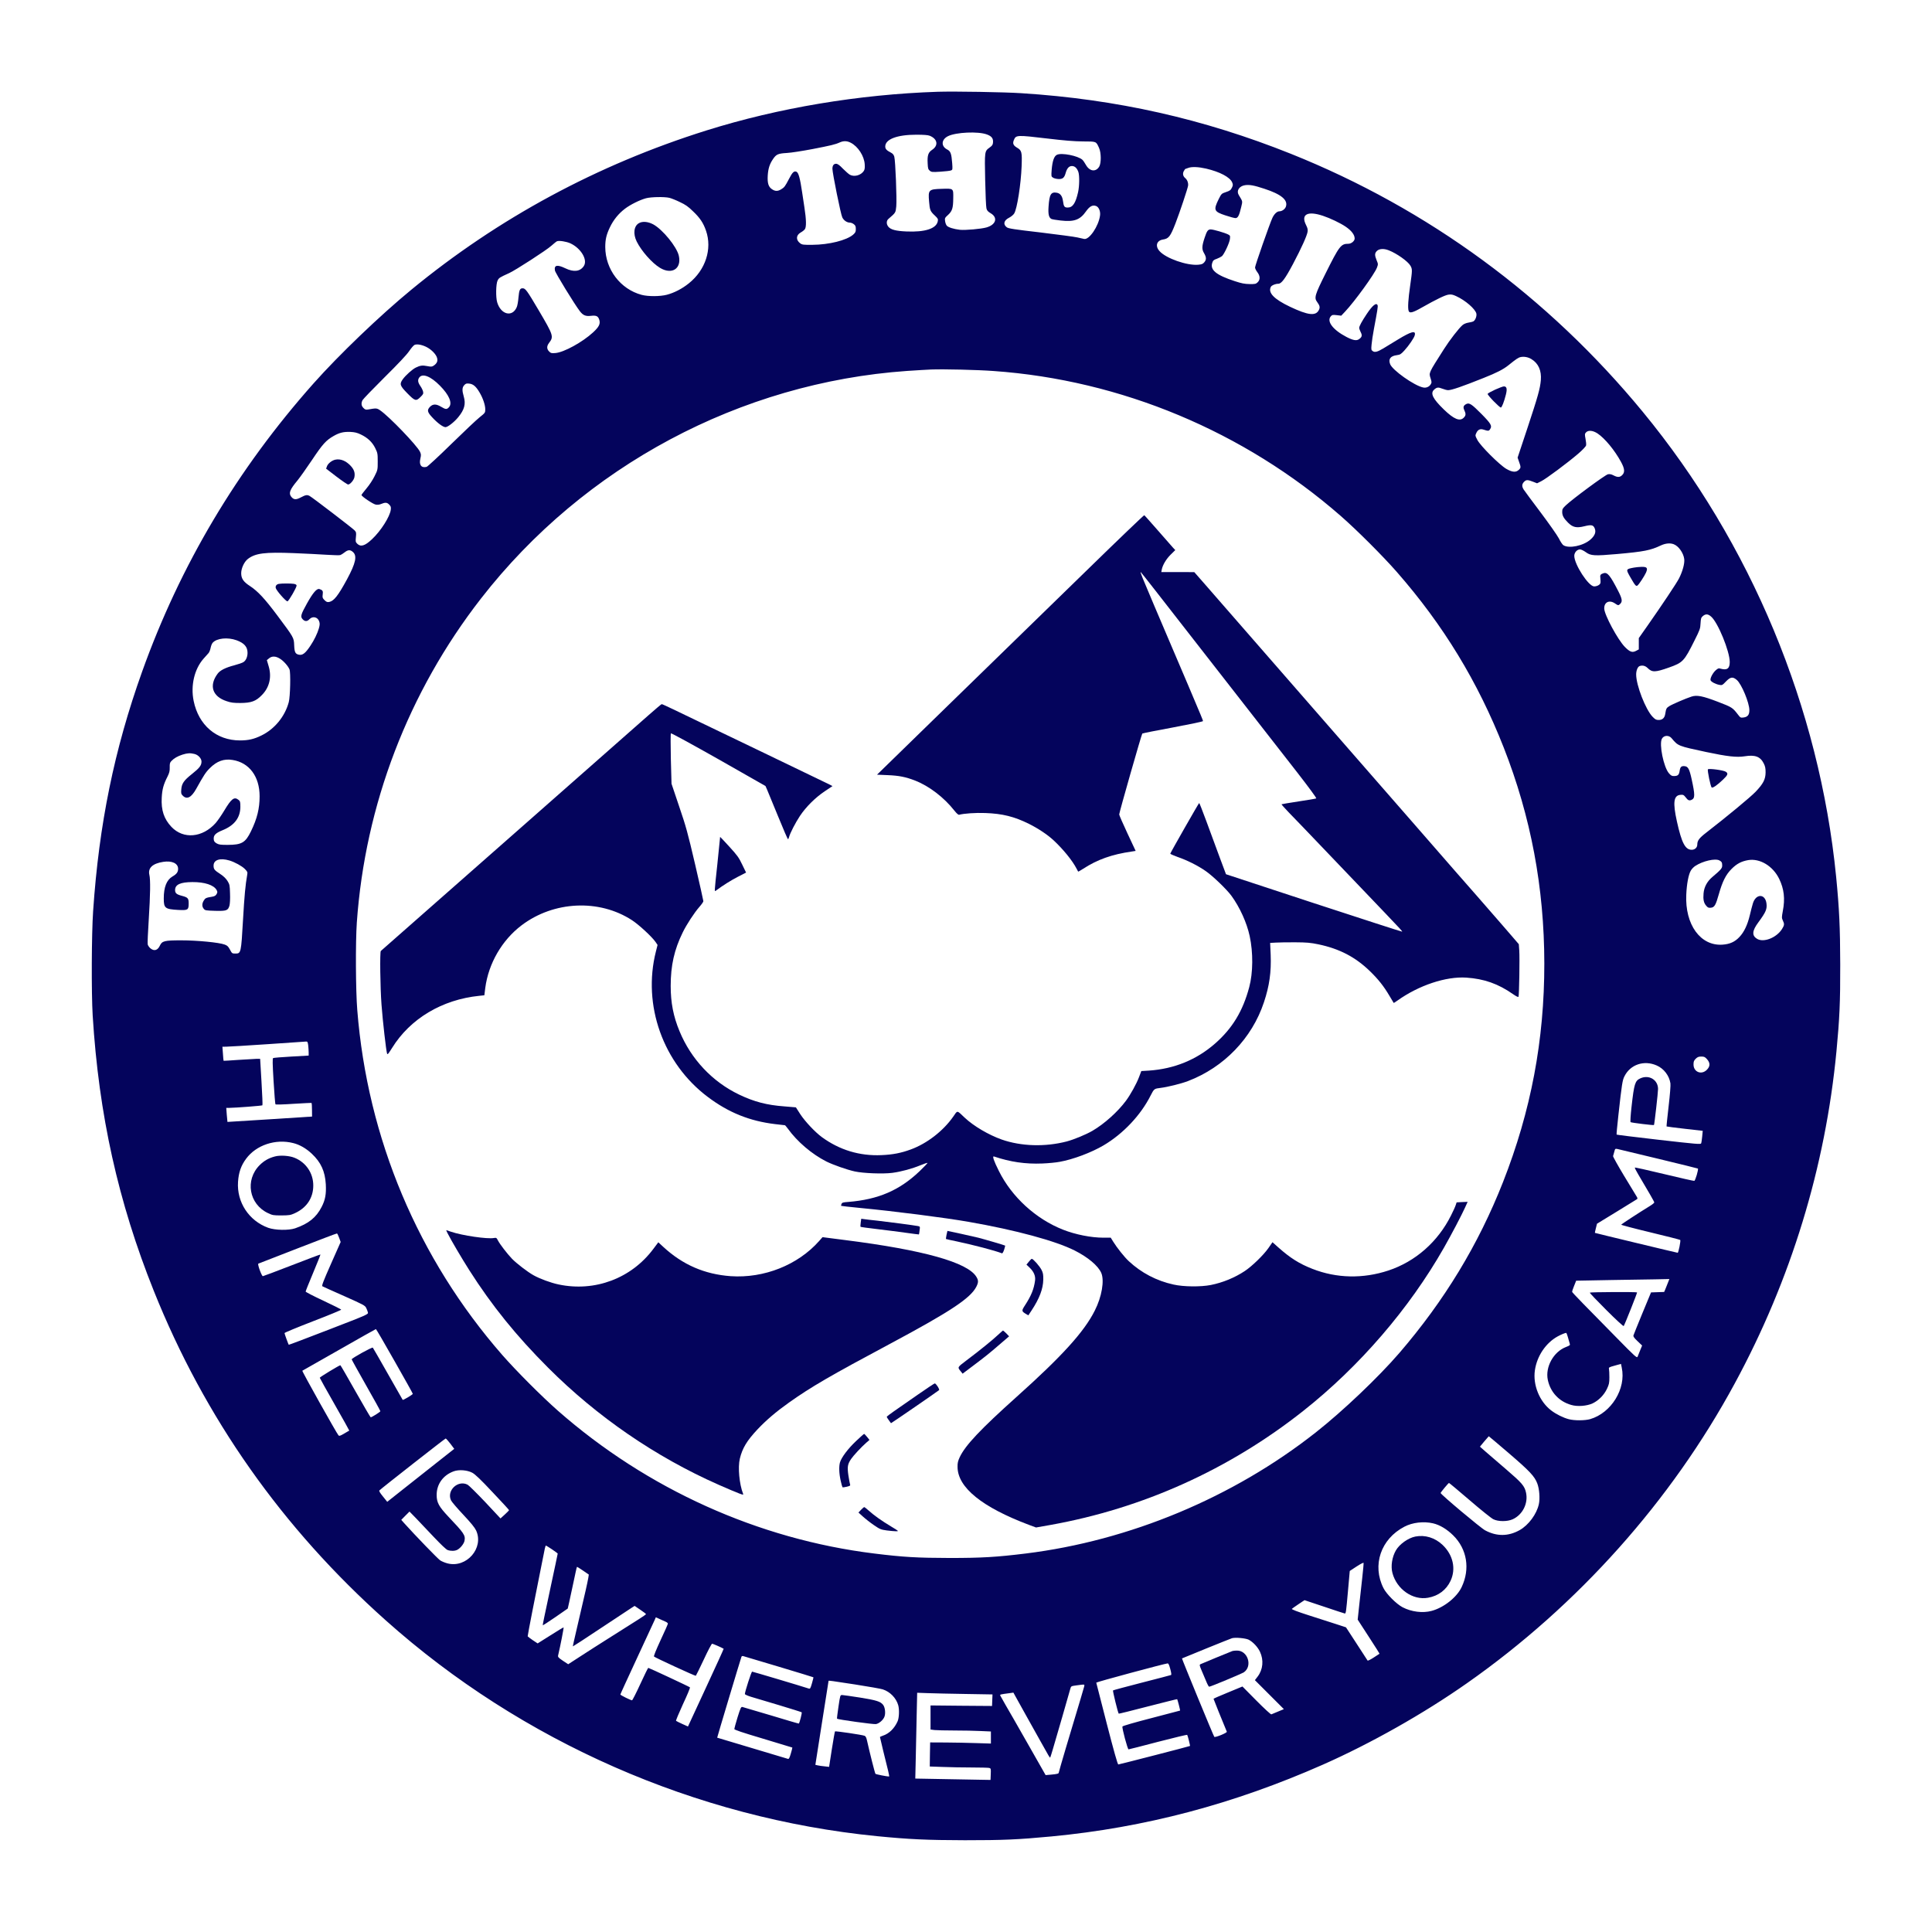 <?xml version="1.0" standalone="no"?>
<!DOCTYPE svg PUBLIC "-//W3C//DTD SVG 20010904//EN"
 "http://www.w3.org/TR/2001/REC-SVG-20010904/DTD/svg10.dtd">
<svg version="1.0" xmlns="http://www.w3.org/2000/svg"
 width="2560pt" height="2560pt" viewBox="0 0 2560 2560"
 preserveAspectRatio="xMidYMid meet">

<g transform="translate(0,2560) scale(0.1,-0.1)"
fill="#04045c" stroke="none">
<path d="M12425 24384 c-1045 -35 -2110 -213 -3066 -513 -1445 -454 -2757
-1162 -3909 -2110 -417 -343 -959 -863 -1295 -1241 -1012 -1139 -1767 -2409
-2272 -3820 -369 -1032 -571 -2020 -649 -3171 -21 -307 -24 -1081 -6 -1384 81
-1314 337 -2469 810 -3650 674 -1683 1701 -3142 3076 -4368 1798 -1605 4108
-2619 6505 -2857 426 -42 668 -53 1166 -54 507 0 699 8 1145 50 1237 117 2417
429 3600 952 633 280 1335 676 1910 1080 1467 1029 2704 2413 3547 3972 744
1373 1200 2864 1347 4400 41 430 51 646 50 1150 -1 492 -13 741 -54 1161 -222
2242 -1129 4422 -2564 6164 -1256 1525 -2843 2689 -4661 3417 -1160 464 -2310
723 -3570 803 -226 15 -893 26 -1110 19z m653 -566 c62 -23 84 -52 80 -104 -2
-32 -10 -44 -45 -69 -67 -49 -67 -46 -59 -428 4 -188 11 -358 17 -379 7 -28
20 -42 55 -63 100 -58 72 -153 -56 -189 -71 -20 -279 -38 -350 -31 -81 9 -154
32 -174 54 -10 11 -20 38 -23 61 -6 39 -3 44 40 83 55 51 67 90 68 221 2 132
5 129 -152 124 -174 -5 -182 -13 -168 -170 9 -113 16 -128 77 -185 40 -38 44
-46 38 -75 -19 -97 -168 -146 -415 -135 -141 6 -209 24 -241 64 -27 34 -26 79
3 103 97 84 94 80 103 165 9 96 -11 604 -26 658 -8 28 -20 42 -49 57 -53 27
-71 47 -71 79 0 96 157 156 410 156 102 0 155 -4 180 -14 103 -42 118 -129 30
-187 -50 -33 -64 -74 -58 -179 3 -67 7 -80 28 -97 23 -19 34 -20 140 -13 63 4
126 11 139 16 24 9 24 11 18 97 -10 128 -21 158 -66 181 -84 43 -79 131 9 176
105 53 402 67 518 23z m804 -54 c219 -26 348 -37 466 -38 184 -1 174 3 215
-86 29 -64 30 -201 2 -248 -45 -74 -127 -64 -176 23 -16 29 -37 59 -47 68 -59
53 -275 96 -337 66 -38 -18 -60 -81 -70 -201 -6 -84 -6 -87 18 -102 13 -9 45
-17 70 -18 57 -3 80 16 97 78 18 65 45 94 84 94 38 0 67 -28 85 -79 16 -48 14
-188 -4 -268 -33 -146 -71 -203 -137 -203 -44 0 -53 12 -63 87 -9 65 -35 100
-81 109 -78 14 -99 -20 -110 -183 -7 -99 3 -145 37 -164 10 -5 66 -15 124 -21
177 -20 256 8 335 121 48 68 88 89 134 71 36 -13 60 -71 52 -126 -19 -142
-144 -325 -211 -310 -11 2 -51 11 -90 20 -38 9 -259 38 -489 66 -347 40 -424
52 -445 68 -53 39 -40 92 30 127 27 14 58 39 68 57 38 61 89 387 98 625 7 189
2 210 -62 247 -49 29 -60 56 -40 102 27 66 41 66 447 18z m-2610 -55 c97 -49
179 -176 186 -286 3 -47 0 -69 -12 -88 -38 -58 -125 -82 -184 -51 -15 8 -56
44 -92 80 -48 50 -71 66 -92 66 -31 0 -48 -24 -48 -66 0 -57 111 -608 131
-645 20 -41 62 -69 102 -69 13 0 36 -9 51 -21 21 -16 26 -29 26 -64 0 -37 -5
-47 -35 -74 -86 -75 -320 -134 -542 -135 -119 -1 -134 1 -160 20 -59 44 -56
107 6 143 23 12 47 32 56 44 21 30 19 127 -6 288 -11 74 -25 163 -30 199 -28
190 -48 264 -77 275 -31 12 -52 -8 -96 -93 -55 -105 -62 -114 -106 -141 -45
-27 -79 -27 -121 2 -47 31 -62 81 -56 182 6 92 25 151 69 216 44 65 67 75 185
82 56 3 209 27 340 52 243 47 302 61 363 89 48 21 94 20 142 -5z m4709 -343
c183 -43 316 -113 346 -183 12 -31 12 -38 -4 -71 -15 -31 -27 -40 -78 -57 -59
-20 -60 -21 -97 -94 -71 -144 -63 -165 89 -215 59 -20 120 -36 134 -36 31 0
49 33 75 144 20 86 23 70 -33 164 -32 55 7 116 83 128 61 9 121 -2 257 -47
224 -73 315 -149 286 -236 -11 -34 -51 -63 -87 -63 -30 0 -68 -35 -92 -87 -34
-72 -230 -632 -230 -657 0 -12 13 -40 30 -62 39 -51 40 -101 4 -135 -23 -22
-34 -24 -107 -23 -65 1 -106 9 -197 39 -245 80 -328 148 -297 242 10 32 19 40
61 54 26 10 57 26 68 35 30 28 100 177 105 227 5 42 3 46 -23 60 -45 23 -196
67 -231 67 -37 0 -51 -19 -81 -110 -37 -111 -39 -152 -8 -204 32 -55 33 -87 3
-122 -19 -22 -34 -28 -82 -32 -149 -12 -424 84 -510 180 -61 67 -40 140 44
154 78 12 99 40 167 215 56 144 162 462 167 500 4 36 -11 77 -38 99 -29 24
-37 58 -20 91 9 16 17 29 18 29 1 0 20 7 42 15 46 18 135 14 236 -9z m-7113
-387 c26 -6 89 -31 140 -56 75 -35 111 -60 175 -123 92 -87 137 -155 172 -257
84 -242 -6 -520 -227 -697 -89 -72 -194 -126 -293 -152 -90 -23 -246 -24 -333
-1 -281 75 -481 338 -482 634 0 99 15 164 61 260 47 99 115 183 201 248 71 54
196 116 278 138 66 18 243 21 308 6z m8663 -239 c96 -32 228 -95 299 -143 78
-53 120 -108 120 -158 0 -32 -44 -69 -83 -69 -99 0 -120 -27 -304 -396 -141
-283 -152 -320 -110 -376 35 -47 41 -72 22 -107 -41 -81 -143 -69 -381 44
-213 101 -296 187 -254 265 11 20 60 40 98 40 42 0 92 68 195 262 113 214 184
372 193 426 5 30 0 50 -20 90 -72 142 19 191 225 122z m-9974 -364 c141 -65
233 -219 179 -301 -48 -73 -133 -84 -245 -30 -108 52 -150 43 -138 -29 5 -32
262 -451 330 -539 43 -56 77 -70 147 -62 71 8 94 -3 110 -50 18 -55 -1 -95
-81 -169 -141 -130 -388 -266 -501 -274 -50 -4 -59 -2 -82 21 -33 33 -33 71
-1 113 64 84 59 100 -138 434 -157 266 -175 290 -213 290 -35 0 -45 -24 -54
-122 -4 -51 -14 -109 -23 -128 -58 -137 -210 -100 -259 64 -20 66 -17 243 5
288 19 37 23 40 155 100 83 38 495 304 557 361 33 29 67 57 75 60 27 12 124
-3 177 -27z m10845 -93 c106 -41 255 -147 287 -204 26 -46 26 -57 -4 -267 -25
-174 -33 -292 -20 -331 11 -36 54 -25 175 44 193 109 308 165 354 171 34 5 56
1 99 -19 124 -56 258 -173 270 -234 6 -34 -15 -88 -40 -101 -10 -6 -40 -13
-66 -17 -28 -4 -61 -18 -77 -32 -48 -40 -173 -202 -247 -319 -208 -327 -201
-311 -176 -390 15 -49 15 -54 -1 -79 -21 -32 -60 -48 -100 -39 -118 25 -406
229 -436 309 -26 68 4 108 89 119 44 6 55 13 99 61 59 64 130 168 138 202 18
69 -45 53 -228 -59 -73 -44 -158 -96 -189 -115 -77 -46 -112 -55 -139 -36 -21
15 -22 21 -16 87 3 39 17 132 31 206 46 244 55 299 49 315 -16 40 -67 0 -143
-114 -65 -97 -101 -163 -101 -186 0 -9 9 -34 20 -56 23 -44 17 -67 -25 -95
-33 -22 -81 -12 -165 32 -181 95 -265 208 -205 274 16 18 26 20 78 14 l59 -7
52 55 c127 135 388 495 421 581 17 46 17 48 -4 98 -27 67 -27 94 4 124 30 30
93 34 157 8z m-12755 -1279 c66 -32 130 -96 144 -145 13 -43 -1 -75 -46 -105
-22 -14 -33 -15 -84 -5 -64 13 -95 8 -152 -20 -45 -22 -134 -102 -171 -153
-47 -65 -40 -86 59 -187 102 -104 116 -108 175 -49 35 34 40 44 34 71 -3 16
-19 50 -36 74 -33 48 -38 80 -15 112 42 60 151 18 274 -107 124 -125 169 -234
119 -287 -28 -30 -43 -29 -103 7 -65 39 -107 39 -146 1 -43 -44 -38 -70 27
-140 70 -76 144 -131 177 -131 30 0 116 67 169 132 82 100 102 175 73 274 -24
82 -22 120 7 151 19 21 29 24 66 20 53 -6 90 -38 138 -120 44 -75 74 -164 74
-221 0 -44 -2 -47 -72 -103 -40 -31 -210 -192 -378 -356 -167 -164 -315 -300
-327 -303 -70 -18 -103 26 -83 109 11 48 10 58 -5 91 -40 84 -410 469 -528
549 -44 30 -52 30 -159 11 -31 -5 -41 -2 -62 20 -29 28 -33 64 -12 104 8 15
139 151 291 302 184 182 294 299 327 348 27 40 59 77 71 82 32 14 94 3 154
-26z m14646 -163 c92 -56 134 -152 124 -277 -10 -115 -39 -217 -177 -634
l-131 -394 16 -46 c29 -80 29 -87 2 -114 -38 -38 -87 -35 -167 11 -90 52 -345
306 -385 385 -29 56 -29 57 -12 93 20 42 50 56 92 43 66 -21 73 -21 90 6 29
43 12 72 -117 203 -127 128 -159 149 -198 130 -39 -20 -46 -42 -27 -82 23 -49
21 -71 -8 -100 -51 -52 -130 -20 -263 109 -147 142 -183 215 -129 263 35 32
54 34 108 13 27 -11 62 -20 77 -20 47 0 186 48 471 162 172 68 261 114 327
167 107 86 132 103 165 110 45 9 99 -1 142 -28z m-7128 -157 c1688 -119 3320
-801 4602 -1922 213 -186 557 -530 741 -740 618 -706 1073 -1453 1417 -2327
360 -917 537 -1857 538 -2860 1 -1018 -177 -1957 -548 -2900 -327 -830 -776
-1569 -1374 -2264 -278 -322 -749 -770 -1106 -1051 -1095 -863 -2467 -1435
-3845 -1605 -384 -47 -579 -59 -1005 -59 -427 1 -613 11 -1000 59 -1537 189
-3010 854 -4191 1891 -216 190 -552 527 -737 738 -1118 1279 -1788 2871 -1923
4573 -21 258 -24 898 -6 1158 110 1562 682 3056 1646 4295 1365 1755 3435
2860 5646 3015 124 8 268 17 320 19 168 6 609 -4 825 -20z m8004 -828 c97 -65
227 -223 310 -376 49 -90 54 -138 16 -175 -30 -31 -62 -32 -115 -4 -28 15 -50
19 -73 15 -35 -6 -472 -329 -559 -412 -42 -40 -48 -50 -48 -87 0 -49 20 -85
78 -143 62 -62 112 -73 216 -47 90 22 116 18 135 -24 23 -51 6 -99 -55 -153
-95 -83 -285 -122 -359 -74 -12 8 -39 48 -60 91 -22 42 -132 198 -243 346
-112 148 -212 284 -223 301 -26 42 -24 72 7 103 28 28 46 28 125 -3 l46 -18
54 27 c64 31 354 247 492 366 54 46 100 95 103 108 4 13 0 52 -7 88 -11 59
-11 66 6 85 30 33 92 27 154 -14z m-16388 -13 c90 -43 152 -101 191 -181 31
-63 33 -73 33 -177 0 -109 0 -111 -42 -195 -24 -49 -69 -117 -107 -162 -36
-43 -66 -82 -66 -87 0 -18 151 -120 188 -127 22 -4 48 -2 66 6 61 25 83 24
112 -5 23 -23 26 -33 22 -69 -11 -91 -131 -281 -250 -392 -92 -87 -148 -104
-194 -59 -23 23 -24 30 -18 88 6 57 4 66 -17 89 -26 28 -560 437 -596 456 -33
18 -53 15 -115 -18 -66 -35 -96 -33 -129 8 -37 47 -19 94 83 216 31 38 118
160 193 272 141 211 185 259 284 316 78 45 133 58 222 55 59 -3 90 -10 140
-34z m17396 -1454 c65 -24 130 -116 140 -197 7 -58 -21 -161 -69 -256 -32 -63
-223 -349 -417 -626 l-116 -165 0 -75 0 -75 -36 -19 c-50 -27 -83 -15 -149 52
-95 98 -270 423 -273 507 -3 86 67 120 141 70 44 -30 47 -30 72 -5 30 30 24
67 -26 165 -108 211 -145 255 -195 240 -43 -13 -50 -25 -43 -71 3 -23 3 -51 0
-61 -7 -23 -46 -43 -83 -43 -74 0 -263 291 -263 405 0 44 37 85 76 85 15 0 48
-16 76 -36 66 -49 112 -52 418 -25 355 32 439 48 580 115 59 27 120 33 167 15z
m-17502 -102 c60 -51 40 -147 -79 -367 -116 -213 -171 -283 -233 -296 -27 -5
-37 -1 -63 24 -27 27 -29 35 -24 74 7 47 -1 59 -44 73 -34 10 -84 -47 -165
-192 -81 -146 -89 -174 -57 -208 30 -32 60 -32 90 0 43 45 110 30 130 -30 9
-28 8 -46 -5 -92 -19 -66 -63 -157 -111 -228 -67 -101 -105 -131 -154 -120
-47 10 -58 32 -62 125 -4 102 -4 101 -225 397 -167 223 -257 319 -360 387 -88
57 -117 100 -117 171 0 66 41 153 90 190 99 75 225 91 604 76 151 -6 348 -16
437 -22 89 -6 171 -8 182 -4 10 3 36 19 56 35 45 36 75 38 110 7z m17999 -858
c90 -78 246 -460 246 -601 0 -86 -35 -112 -118 -89 -29 9 -37 6 -67 -20 -40
-35 -78 -109 -69 -133 8 -21 67 -52 117 -61 35 -7 40 -4 86 44 60 63 92 67
146 20 63 -56 165 -302 165 -399 0 -62 -22 -89 -76 -97 -39 -5 -43 -3 -70 32
-77 100 -79 102 -274 177 -199 76 -275 91 -346 68 -73 -23 -259 -103 -297
-128 -37 -24 -40 -31 -52 -103 -8 -52 -37 -79 -86 -79 -34 0 -46 6 -82 43 -92
96 -217 416 -217 560 0 52 20 101 45 111 38 14 75 5 106 -25 61 -60 100 -59
284 6 184 65 201 83 337 356 72 143 78 159 81 228 4 66 7 77 31 98 37 31 69
29 110 -8z m-19539 -313 c101 -37 145 -87 145 -166 0 -54 -21 -102 -54 -123
-14 -10 -70 -29 -123 -43 -112 -29 -186 -66 -218 -109 -119 -158 -72 -304 118
-366 58 -20 93 -24 182 -24 144 1 206 23 285 105 101 102 133 240 89 385 l-23
78 28 23 c38 33 90 32 147 -5 47 -29 107 -97 125 -141 17 -40 10 -363 -10
-435 -51 -189 -187 -355 -361 -440 -99 -49 -174 -66 -285 -66 -312 0 -548 201
-614 523 -42 204 10 423 131 560 27 29 56 63 67 75 10 12 22 43 27 69 5 26 17
56 27 67 54 61 199 76 317 33z m19014 -1297 c88 -105 83 -103 461 -184 279
-59 403 -73 509 -56 136 22 206 -4 251 -94 20 -39 25 -65 25 -120 -1 -92 -31
-150 -133 -257 -67 -70 -376 -326 -655 -542 -92 -71 -117 -105 -117 -156 0
-40 -31 -70 -74 -70 -86 0 -133 91 -196 375 -56 252 -44 346 48 353 36 3 43
-1 67 -32 32 -42 48 -49 80 -34 46 21 45 68 0 274 -30 136 -47 168 -94 172
-43 4 -57 -10 -65 -63 -8 -52 -23 -67 -72 -68 -31 -1 -42 5 -70 37 -70 81
-132 385 -93 457 25 47 92 51 128 8z m-19574 -209 c50 -11 95 -59 95 -101 0
-51 -26 -85 -124 -163 -111 -88 -138 -128 -144 -207 -4 -51 -2 -60 21 -83 54
-54 113 -23 176 90 101 181 127 222 181 275 93 94 188 128 302 109 221 -35
358 -219 358 -481 0 -163 -33 -297 -115 -465 -73 -150 -122 -179 -310 -179
-93 0 -115 3 -145 20 -28 17 -36 28 -38 56 -4 52 25 81 119 119 155 63 233
165 234 308 0 66 -3 76 -24 93 -57 46 -94 18 -191 -144 -36 -60 -86 -132 -112
-162 -175 -196 -428 -218 -586 -52 -99 105 -138 221 -129 387 6 112 23 175 77
281 24 49 30 71 29 120 -1 50 2 64 22 85 34 36 82 64 147 85 65 20 100 23 157
9z m465 -1412 c70 -21 165 -73 203 -111 35 -35 39 -43 33 -76 -25 -144 -37
-272 -56 -601 -25 -438 -27 -445 -100 -445 -44 0 -46 1 -73 52 -22 42 -36 55
-70 67 -74 28 -364 56 -577 56 -221 0 -252 -8 -281 -69 -30 -65 -77 -78 -127
-36 -16 14 -32 37 -35 52 -3 16 3 163 14 328 21 333 24 528 8 594 -20 90 42
149 184 171 116 18 197 -20 197 -92 0 -43 -19 -70 -75 -102 -77 -46 -115 -140
-115 -291 0 -129 17 -142 190 -152 131 -7 140 -1 140 87 0 68 -11 79 -90 100
-70 18 -90 35 -90 76 0 73 69 105 229 106 163 1 284 -39 321 -105 13 -24 13
-30 0 -54 -12 -21 -26 -29 -60 -35 -80 -13 -90 -18 -110 -51 -25 -41 -25 -78
-1 -108 18 -23 27 -24 150 -28 154 -4 173 4 192 71 6 25 10 91 7 159 -3 108
-5 119 -33 165 -21 33 -51 63 -95 92 -79 51 -90 65 -90 112 0 77 86 105 210
68z m19743 1 c30 -16 37 -28 37 -68 0 -36 -17 -56 -132 -153 -68 -58 -108
-132 -115 -216 -7 -79 2 -125 34 -162 21 -26 32 -31 61 -28 49 4 66 32 107
178 48 170 93 260 169 336 70 70 130 101 220 117 156 26 328 -78 411 -248 65
-135 80 -263 48 -428 -15 -82 -15 -90 0 -123 23 -47 22 -63 -11 -115 -73 -115
-243 -182 -330 -129 -71 43 -66 106 16 217 103 140 119 179 108 257 -20 128
-142 124 -180 -7 -9 -29 -27 -98 -40 -154 -31 -129 -76 -224 -138 -289 -60
-64 -126 -94 -222 -101 -292 -22 -501 264 -482 663 6 140 29 263 59 316 11 21
38 49 59 63 100 66 264 104 321 74z m-18699 -2451 c3 -29 6 -71 6 -94 l0 -41
-229 -13 c-126 -7 -235 -16 -242 -20 -9 -6 -8 -73 6 -306 10 -165 21 -303 25
-307 4 -5 113 -2 241 7 128 8 235 13 238 11 2 -3 5 -44 5 -92 l1 -88 -560 -36
c-308 -19 -561 -35 -561 -35 -1 1 -5 43 -9 94 l-7 92 38 0 c88 1 435 28 441
34 4 3 -2 143 -12 311 l-18 305 -46 0 c-25 -1 -134 -7 -241 -14 -107 -8 -196
-13 -197 -12 -2 2 -6 44 -9 94 l-7 92 54 1 c30 0 275 15 544 33 270 19 499 34
511 35 18 1 22 -6 28 -51z m18535 -183 c44 -50 43 -95 -3 -141 -71 -71 -176
-29 -176 71 0 38 5 52 29 76 24 23 38 29 74 29 39 0 49 -5 76 -35z m-667 -83
c95 -41 166 -134 182 -237 4 -23 -6 -150 -24 -304 -17 -145 -29 -265 -27 -267
2 -2 110 -16 241 -31 l238 -27 -7 -75 c-4 -41 -10 -82 -14 -91 -5 -15 -61 -10
-561 47 -305 35 -556 66 -559 69 -3 2 8 116 23 252 46 417 54 469 81 521 78
156 260 217 427 143z m-18068 -1028 c86 -21 172 -70 249 -143 120 -113 174
-232 184 -403 7 -131 -7 -207 -55 -300 -72 -141 -173 -222 -352 -284 -87 -29
-263 -26 -356 7 -256 93 -418 339 -400 609 8 124 40 216 107 306 133 181 390
267 623 208z m18095 -210 c283 -68 516 -126 519 -128 10 -11 -34 -161 -48
-163 -8 -2 -188 39 -400 90 -212 51 -386 90 -388 86 -2 -5 19 -45 46 -91 149
-251 212 -361 212 -371 0 -7 -28 -29 -63 -50 -137 -84 -372 -237 -375 -245 -1
-4 172 -50 385 -101 214 -51 392 -97 397 -101 9 -9 -23 -170 -34 -170 -9 0
-1094 261 -1097 264 -1 1 5 28 13 61 l15 60 257 157 c141 87 263 162 271 167
12 7 11 15 -6 42 -11 19 -86 143 -167 275 -80 133 -144 248 -142 255 3 8 10
33 16 57 11 42 12 43 43 37 18 -4 263 -63 546 -131z m-17485 -1046 l20 -55
-128 -289 c-104 -235 -125 -291 -114 -298 8 -5 138 -63 289 -130 256 -114 275
-124 291 -156 9 -19 20 -46 23 -60 6 -25 1 -28 -520 -229 -289 -112 -527 -202
-529 -200 -6 8 -56 145 -56 155 0 6 169 76 376 156 206 79 375 149 375 154 0
5 -106 58 -236 119 -129 60 -235 115 -235 121 0 7 45 119 100 250 55 131 98
239 96 241 -2 2 -172 -62 -378 -142 -206 -80 -380 -145 -385 -145 -16 0 -74
160 -60 166 7 2 242 94 522 203 281 109 514 198 520 197 5 -1 18 -27 29 -58z
m17606 -597 c-10 -27 -26 -66 -34 -85 l-15 -35 -87 -3 -87 -3 -114 -275 c-62
-151 -116 -284 -119 -295 -4 -15 10 -34 55 -77 l60 -57 -26 -63 c-14 -35 -29
-73 -34 -85 -8 -21 -32 0 -277 250 -409 414 -587 598 -590 608 -2 6 9 41 25
79 l28 70 45 1 c25 1 216 5 425 8 209 3 467 7 573 9 l192 4 -20 -51z m-16872
-1036 c133 -233 242 -429 242 -434 0 -10 -128 -86 -134 -80 -2 2 -90 157 -196
344 -106 187 -196 344 -200 348 -9 10 -280 -140 -280 -155 0 -5 86 -159 190
-343 105 -184 190 -338 190 -344 0 -10 -114 -81 -128 -81 -4 0 -95 156 -202
345 -107 190 -197 345 -200 345 -15 -1 -275 -158 -273 -166 1 -5 89 -164 197
-353 108 -189 195 -345 194 -347 -2 -1 -32 -19 -67 -39 -52 -31 -65 -35 -76
-24 -26 29 -487 853 -479 856 5 2 225 127 489 278 264 151 483 274 486 274 3
1 115 -190 247 -424z m15547 318 c9 -32 20 -69 24 -84 8 -24 5 -26 -50 -48
-164 -63 -275 -264 -240 -434 34 -163 148 -287 310 -333 82 -25 208 -15 285
21 80 39 150 110 189 192 28 60 32 78 32 153 0 47 -2 96 -5 109 -5 22 0 25 77
46 l82 23 10 -50 c60 -278 -138 -600 -418 -682 -69 -20 -209 -21 -284 -1 -73
19 -168 66 -233 116 -155 118 -244 338 -216 531 27 189 144 363 302 450 42 23
95 45 112 47 4 1 15 -25 23 -56z m-783 -1538 c276 -237 342 -306 378 -402 27
-70 37 -198 21 -272 -28 -133 -137 -280 -255 -346 -150 -84 -304 -85 -457 -3
-58 30 -591 478 -590 495 2 11 103 133 111 133 4 0 127 -103 274 -229 146
-126 288 -240 314 -252 64 -32 185 -32 254 -1 133 59 209 211 179 352 -19 90
-54 130 -261 308 -107 92 -230 198 -273 235 l-77 68 57 69 c32 38 59 69 60 69
1 1 120 -100 265 -224z m-14025 126 l52 -69 -232 -183 c-128 -101 -327 -259
-444 -351 l-212 -168 -57 71 c-39 48 -54 73 -47 80 31 31 870 688 878 688 6 0
33 -30 62 -68z m292 -386 c39 -22 110 -89 269 -259 120 -126 217 -232 217
-236 0 -4 -25 -30 -56 -58 l-57 -52 -202 216 c-112 118 -217 222 -234 231
-129 67 -282 -79 -219 -209 10 -20 83 -105 162 -189 103 -110 151 -169 170
-209 106 -231 -126 -500 -378 -436 -33 8 -78 27 -98 40 -32 21 -333 333 -478
494 l-38 43 54 55 55 55 86 -88 c46 -48 153 -161 237 -250 95 -100 164 -166
183 -172 43 -15 94 -14 127 3 42 22 89 81 96 120 14 72 -6 101 -215 321 -125
133 -154 186 -154 285 -1 143 85 263 225 314 70 26 181 17 248 -19z m12730
-670 c90 -21 184 -78 267 -160 183 -181 226 -443 112 -684 -64 -136 -237 -273
-398 -316 -119 -32 -268 -13 -385 48 -82 43 -213 174 -253 253 -154 305 -36
652 278 815 107 56 254 73 379 44z m-11674 -345 c41 -28 75 -53 75 -55 0 -5
-48 -231 -94 -445 -84 -393 -107 -503 -104 -506 2 -2 78 47 168 109 l163 113
18 79 c10 44 37 168 59 274 22 107 42 197 45 199 2 2 38 -20 80 -49 l77 -53
-7 -45 c-4 -25 -20 -100 -35 -166 -26 -110 -47 -199 -116 -500 -14 -60 -32
-139 -40 -174 -8 -35 -14 -65 -12 -66 2 -1 165 105 363 237 198 131 381 253
407 269 l47 30 75 -51 c42 -28 76 -54 76 -58 0 -4 -43 -34 -95 -67 -52 -33
-215 -136 -362 -229 -148 -93 -337 -214 -421 -269 l-153 -99 -70 46 c-58 39
-68 50 -64 69 30 127 77 368 73 373 -2 2 -80 -45 -174 -105 l-170 -107 -65 43
c-35 24 -65 47 -67 51 -1 5 27 154 62 333 36 178 88 441 116 584 53 272 56
285 65 285 3 0 39 -23 80 -50z m10735 -382 c-11 -106 -30 -273 -41 -371 l-19
-178 146 -225 c81 -124 145 -226 143 -227 -2 -2 -37 -24 -78 -51 -40 -26 -76
-44 -80 -39 -3 6 -69 107 -146 225 l-140 215 -125 41 c-69 22 -232 75 -364
117 -156 50 -235 80 -228 87 5 5 45 33 88 62 l79 53 264 -88 c145 -49 267 -89
271 -89 14 0 17 24 41 294 l24 270 90 59 c49 32 91 54 93 48 2 -6 -6 -97 -18
-203z m-9227 -578 c15 -7 27 -18 27 -24 0 -6 -43 -105 -97 -219 -59 -128 -93
-211 -87 -217 15 -15 546 -260 554 -255 3 2 51 99 105 214 55 119 104 211 111
211 10 0 125 -50 153 -67 2 -1 -104 -234 -235 -516 l-238 -514 -76 34 c-41 19
-78 37 -82 41 -4 4 38 104 92 222 55 117 97 217 92 222 -9 9 -542 258 -552
258 -4 0 -52 -97 -106 -215 -54 -118 -104 -215 -109 -215 -17 0 -155 68 -155
77 0 5 100 222 221 483 122 261 228 490 235 507 l14 33 53 -24 c28 -13 64 -29
80 -36z m7723 -237 c57 -30 119 -96 149 -159 52 -111 41 -236 -31 -330 l-36
-47 192 -192 192 -192 -77 -32 c-42 -18 -82 -34 -89 -37 -7 -3 -96 79 -198
182 l-185 187 -191 -79 c-106 -43 -192 -81 -192 -84 0 -5 122 -307 176 -436 6
-15 -154 -80 -166 -68 -10 10 -432 1036 -428 1039 8 5 646 264 663 268 47 13
180 0 221 -20z m-6226 -358 c250 -75 456 -138 458 -140 2 -1 -7 -37 -19 -79
-20 -69 -24 -76 -43 -70 -116 38 -742 224 -750 224 -10 0 -96 -266 -96 -297 0
-6 37 -23 83 -37 45 -13 213 -64 372 -111 160 -48 293 -90 298 -94 6 -6 -27
-138 -38 -149 -2 -2 -166 46 -366 107 -200 60 -373 111 -383 113 -17 3 -25
-16 -63 -137 -23 -77 -43 -147 -43 -155 0 -11 97 -44 383 -129 210 -63 384
-116 386 -117 1 -1 -7 -37 -20 -79 -17 -59 -26 -74 -38 -71 -116 35 -937 280
-938 281 -2 1 311 1044 322 1073 3 7 13 11 22 8 10 -3 223 -66 473 -141z
m5187 -31 c14 -52 17 -77 9 -79 -6 -3 -180 -48 -386 -101 -206 -53 -378 -99
-382 -103 -6 -5 65 -298 76 -308 2 -2 177 41 387 96 211 54 385 98 387 96 5
-4 42 -149 39 -151 -1 -1 -172 -46 -381 -100 -225 -58 -380 -103 -383 -111 -8
-19 68 -303 81 -303 6 0 182 45 391 100 209 54 383 96 386 92 7 -8 41 -143 37
-147 -6 -5 -938 -245 -950 -245 -9 0 -61 185 -152 538 -76 295 -139 541 -140
546 -1 8 905 252 945 255 12 1 21 -19 36 -75z m-4177 -204 c179 -28 344 -57
367 -65 97 -31 178 -115 205 -210 16 -57 12 -163 -7 -210 -41 -95 -113 -167
-197 -194 -21 -7 -38 -15 -38 -18 0 -6 76 -321 109 -450 10 -40 15 -73 12 -73
-33 1 -174 29 -181 36 -7 8 -78 289 -111 438 -9 42 -18 60 -33 66 -31 13 -385
65 -392 58 -3 -4 -22 -111 -42 -238 l-36 -232 -60 7 c-34 3 -75 9 -91 13 l-31
7 87 555 c48 305 88 556 88 558 2 5 39 0 351 -48z m3036 -27 c-4 -16 -25 -86
-46 -158 -137 -452 -290 -969 -290 -980 0 -17 -17 -22 -105 -30 l-70 -6 -235
413 c-129 227 -263 461 -298 520 -34 59 -65 114 -68 121 -5 15 -4 15 132 33
l42 6 38 -69 c20 -37 76 -138 124 -223 48 -85 133 -238 190 -340 121 -217 130
-233 136 -228 2 3 17 49 33 104 39 131 221 759 233 806 10 36 10 36 82 46 114
15 109 16 102 -15z m-1573 -99 l358 -6 -3 -77 -3 -76 -407 3 -408 4 0 -160 0
-159 53 -7 c28 -3 147 -6 263 -6 116 0 272 -3 347 -7 l137 -6 0 -80 0 -80
-192 6 c-106 4 -287 7 -403 8 l-210 1 -3 -159 -2 -160 172 -6 c95 -4 268 -7
383 -7 116 0 220 -3 233 -6 22 -6 23 -11 20 -83 l-3 -76 -115 2 c-63 2 -288 6
-499 9 l-383 7 6 256 c3 141 9 397 12 568 l7 313 141 -5 c77 -3 302 -8 499
-11z"/>
<path d="M8468 22644 c-69 -37 -82 -142 -31 -245 62 -125 203 -285 308 -348
157 -95 288 -12 250 159 -26 119 -216 351 -341 418 -69 36 -139 42 -186 16z"/>
<path d="M19811 20437 c-52 -24 -97 -49 -99 -56 -5 -15 156 -181 175 -181 13
0 43 76 67 172 19 76 11 108 -27 108 -12 0 -64 -20 -116 -43z"/>
<path d="M14380 18023 c-426 -415 -1221 -1190 -1767 -1721 l-992 -967 142 -6
c149 -6 240 -24 365 -73 186 -73 382 -224 518 -397 31 -39 53 -58 63 -55 62
17 218 28 347 23 226 -8 384 -47 577 -143 123 -61 246 -143 327 -218 129 -120
252 -272 305 -376 10 -19 19 -37 21 -39 2 -2 32 15 66 37 188 122 380 191 645
229 l51 8 -109 233 c-60 128 -109 241 -109 250 0 26 296 1062 306 1072 5 4
188 41 407 81 224 42 397 78 397 84 0 12 -16 50 -194 470 -71 165 -164 386
-209 490 -44 105 -154 363 -245 575 -153 360 -186 440 -177 440 2 0 88 -109
192 -242 104 -134 335 -430 513 -658 509 -652 1080 -1384 1368 -1754 153 -197
259 -341 253 -345 -6 -4 -111 -22 -233 -40 -123 -19 -225 -36 -227 -38 -3 -2
40 -49 94 -106 128 -131 236 -245 525 -547 364 -382 589 -617 755 -790 197
-206 228 -240 224 -245 -3 -2 -529 168 -1170 378 l-1164 383 -86 230 c-47 126
-125 338 -174 472 -49 133 -92 242 -95 242 -6 0 -378 -653 -383 -671 -1 -5 41
-24 94 -43 133 -46 270 -115 375 -188 98 -68 278 -242 342 -329 111 -153 203
-356 241 -533 47 -217 45 -486 -6 -676 -84 -317 -224 -547 -452 -747 -245
-215 -541 -336 -877 -359 l-101 -6 -31 -82 c-34 -89 -112 -230 -172 -311 -107
-145 -288 -308 -445 -399 -86 -50 -246 -116 -341 -141 -285 -74 -603 -65 -862
26 -174 62 -371 178 -489 289 -108 102 -92 101 -153 13 -132 -189 -348 -356
-562 -434 -127 -47 -240 -69 -388 -75 -289 -13 -554 67 -789 238 -90 66 -222
206 -286 303 -32 50 -59 91 -59 92 -1 1 -70 6 -155 13 -230 17 -399 61 -597
156 -355 170 -637 469 -790 840 -82 197 -117 380 -117 599 0 272 47 481 160
711 50 103 154 262 221 338 29 33 52 66 52 75 0 9 -49 228 -109 486 -99 423
-120 500 -212 770 l-101 300 -9 330 c-4 182 -4 334 1 338 4 5 288 -150 631
-344 l622 -354 22 -50 c12 -27 77 -186 145 -352 68 -167 127 -303 131 -303 4
0 10 12 14 27 13 52 85 192 145 282 81 121 203 242 328 326 l103 69 -48 25
c-44 22 -1727 832 -2062 992 -79 38 -147 69 -153 69 -5 0 -84 -67 -176 -148
-183 -162 -217 -192 -1682 -1482 -814 -717 -1814 -1598 -1864 -1641 -14 -12
-8 -481 9 -709 16 -219 62 -619 74 -651 6 -17 17 -3 66 75 240 388 663 641
1156 691 l67 7 12 97 c43 325 221 633 481 830 426 323 1028 351 1463 68 92
-60 264 -219 312 -288 l27 -40 -22 -87 c-180 -711 95 -1483 689 -1928 275
-207 555 -319 890 -359 69 -8 128 -15 131 -15 3 0 20 -21 39 -46 123 -171 317
-337 511 -435 89 -44 267 -107 374 -131 115 -25 375 -35 498 -19 121 16 263
55 374 101 51 21 93 35 93 30 0 -4 -48 -54 -107 -111 -265 -252 -546 -373
-941 -405 -73 -5 -84 -9 -92 -28 -4 -11 -6 -23 -5 -24 2 -2 115 -15 251 -28
453 -43 1133 -130 1444 -185 619 -108 1146 -251 1400 -379 175 -88 310 -201
352 -296 44 -101 8 -317 -86 -501 -141 -281 -434 -603 -1031 -1138 -483 -433
-684 -646 -758 -803 -24 -52 -30 -77 -29 -130 2 -272 324 -533 948 -768 l92
-34 193 34 c1225 220 2367 735 3348 1511 745 589 1404 1354 1864 2162 99 174
232 427 280 533 l34 75 -73 -3 -73 -4 -12 -36 c-6 -20 -34 -82 -62 -137 -174
-349 -471 -611 -830 -730 -335 -111 -687 -104 -1007 22 -174 68 -292 143 -447
280 l-82 73 -54 -78 c-65 -93 -218 -241 -313 -304 -135 -89 -291 -153 -451
-185 -135 -26 -359 -24 -493 6 -225 49 -428 156 -593 310 -57 52 -159 181
-207 259 l-32 52 -96 0 c-164 0 -371 41 -536 106 -361 142 -680 434 -851 779
-68 136 -89 199 -64 191 217 -73 416 -102 639 -93 80 3 183 13 230 22 180 32
421 123 584 219 260 154 493 401 624 663 44 86 46 88 132 98 90 11 269 55 361
90 477 182 849 568 1007 1045 73 219 98 400 89 630 l-7 156 73 4 c39 3 155 4
257 4 158 -1 203 -5 310 -27 280 -59 489 -168 683 -356 111 -108 183 -199 259
-328 29 -48 53 -90 55 -92 1 -2 24 12 50 31 281 201 642 322 913 304 236 -16
421 -81 620 -220 45 -31 67 -41 71 -33 9 17 17 514 10 614 l-6 82 -105 122
c-58 67 -110 127 -115 133 -6 6 -85 97 -175 201 -91 105 -167 192 -170 195 -6
5 -433 494 -734 840 -98 113 -190 219 -205 235 -15 17 -213 244 -441 505 -228
261 -579 664 -781 895 -525 601 -1216 1393 -1256 1440 -19 22 -99 113 -176
202 l-142 162 -219 1 -218 0 6 33 c12 61 59 140 119 199 l60 59 -30 32 c-16
18 -107 121 -201 229 -95 108 -175 199 -180 201 -4 3 -356 -334 -782 -750z"/>
<path d="M9540 14491 c0 -10 -16 -165 -35 -345 -42 -390 -40 -362 -16 -345 95
70 194 132 286 180 l111 57 -51 105 c-44 93 -64 121 -169 236 -66 72 -121 131
-123 131 -2 0 -3 -8 -3 -19z"/>
<path d="M11405 9400 c-4 -28 -5 -53 -2 -56 2 -3 101 -16 218 -30 118 -14 290
-36 383 -49 94 -13 171 -23 172 -22 2 1 6 25 9 54 7 50 7 51 -21 57 -51 10
-385 54 -534 71 -80 8 -161 18 -181 21 l-37 5 -7 -51z"/>
<path d="M5931 9258 c48 -95 189 -334 287 -488 299 -470 624 -872 1047 -1295
649 -649 1421 -1179 2255 -1548 118 -52 241 -104 274 -116 54 -20 58 -20 52
-4 -50 130 -70 348 -43 464 34 141 93 239 238 393 114 120 240 228 413 351
298 211 546 355 1351 785 790 423 1056 599 1133 752 28 57 28 83 -1 130 -116
191 -702 355 -1735 486 l-303 39 -45 -51 c-282 -318 -730 -496 -1171 -466
-347 25 -637 151 -894 388 l-66 61 -66 -88 c-292 -391 -775 -572 -1254 -471
-103 21 -251 76 -333 122 -81 45 -227 158 -286 219 -65 68 -160 192 -186 242
-18 36 -22 38 -52 33 -87 -17 -424 33 -570 83 -33 12 -61 21 -63 21 -2 0 6
-19 18 -42z"/>
<path d="M12542 9238 c-5 -29 -9 -54 -8 -55 2 -2 68 -17 147 -33 220 -47 500
-120 595 -157 7 -3 18 15 29 47 9 28 15 53 14 55 -6 5 -267 82 -357 105 -61
15 -400 90 -408 90 -1 0 -6 -24 -12 -52z"/>
<path d="M13632 8881 l-31 -38 41 -39 c57 -54 81 -112 73 -172 -15 -113 -50
-199 -132 -326 -49 -75 -48 -81 14 -118 l29 -17 41 62 c106 160 155 289 157
412 1 65 -3 89 -23 128 -23 47 -111 147 -129 147 -5 0 -23 -17 -40 -39z"/>
<path d="M13224 7912 c-67 -64 -252 -214 -423 -342 -118 -90 -116 -85 -69
-143 l23 -29 155 117 c162 122 202 155 363 294 l98 84 -37 39 c-21 21 -41 38
-44 38 -3 -1 -32 -27 -66 -58z"/>
<path d="M12160 7119 c-118 -83 -259 -180 -312 -217 -54 -37 -97 -71 -98 -75
0 -5 12 -25 27 -45 15 -20 28 -38 29 -40 2 -3 618 421 637 438 11 9 -41 90
-57 89 -6 0 -108 -68 -226 -150z"/>
<path d="M11342 6504 c-105 -99 -193 -216 -212 -282 -15 -55 -12 -147 9 -240
10 -45 21 -85 24 -88 3 -4 29 -1 57 6 41 10 50 15 44 29 -3 9 -13 62 -22 119
-17 117 -11 150 35 219 31 46 135 158 201 216 l43 37 -32 40 c-18 22 -35 40
-39 40 -4 0 -52 -43 -108 -96z"/>
<path d="M11409 5594 l-34 -36 60 -54 c33 -30 98 -81 145 -113 79 -54 91 -59
169 -70 46 -6 102 -11 124 -11 40 0 39 0 -65 63 -128 77 -225 146 -295 209
-29 26 -57 48 -61 48 -5 0 -24 -16 -43 -36z"/>
<path d="M4443 19509 c-45 -9 -99 -52 -111 -89 l-11 -30 137 -105 c75 -57 145
-105 155 -105 26 0 76 58 83 97 11 56 -4 102 -49 150 -62 67 -136 97 -204 82z"/>
<path d="M21650 18079 c-109 -21 -109 -19 -44 -133 61 -106 73 -119 92 -104
22 18 91 124 112 170 27 62 15 78 -58 77 -31 -1 -77 -5 -102 -10z"/>
<path d="M3693 17863 c-30 -6 -46 -29 -39 -55 9 -35 136 -179 155 -176 17 3
121 182 121 209 0 11 -12 18 -37 23 -41 6 -164 6 -200 -1z"/>
<path d="M22631 15406 c-10 -12 34 -224 49 -240 12 -12 72 28 148 101 67 63
75 84 40 107 -32 21 -225 46 -237 32z"/>
<path d="M21735 11311 c-70 -32 -82 -71 -116 -374 -13 -115 -18 -202 -13 -206
9 -8 304 -44 310 -38 6 6 54 431 54 477 0 122 -120 194 -235 141z"/>
<path d="M3645 10277 c-83 -21 -147 -58 -205 -116 -196 -197 -141 -516 110
-635 61 -29 72 -31 180 -31 107 1 119 3 182 32 153 71 239 202 239 363 1 165
-97 309 -251 370 -68 27 -186 35 -255 17z"/>
<path d="M21066 8472 c-3 -5 96 -108 219 -231 124 -124 226 -218 230 -212 18
30 181 441 177 446 -9 8 -621 5 -626 -3z"/>
<path d="M18754 5240 c-95 -19 -209 -100 -257 -182 -52 -89 -71 -212 -46 -303
58 -215 270 -362 471 -326 137 24 242 103 299 225 74 159 33 343 -106 475
-101 96 -233 136 -361 111z"/>
<path d="M16330 3723 c-37 -14 -407 -166 -422 -174 -16 -8 -15 -15 11 -77 16
-37 43 -102 61 -144 17 -43 36 -78 42 -78 19 0 433 173 461 192 117 83 50 290
-94 287 -24 0 -51 -3 -59 -6z"/>
<path d="M11110 2985 c-13 -85 -21 -157 -19 -159 13 -11 486 -77 516 -71 44 8
99 57 114 102 15 46 6 118 -18 151 -35 46 -84 62 -305 98 -117 18 -225 34
-239 34 -26 0 -26 -1 -49 -155z"/>
</g>
</svg>
